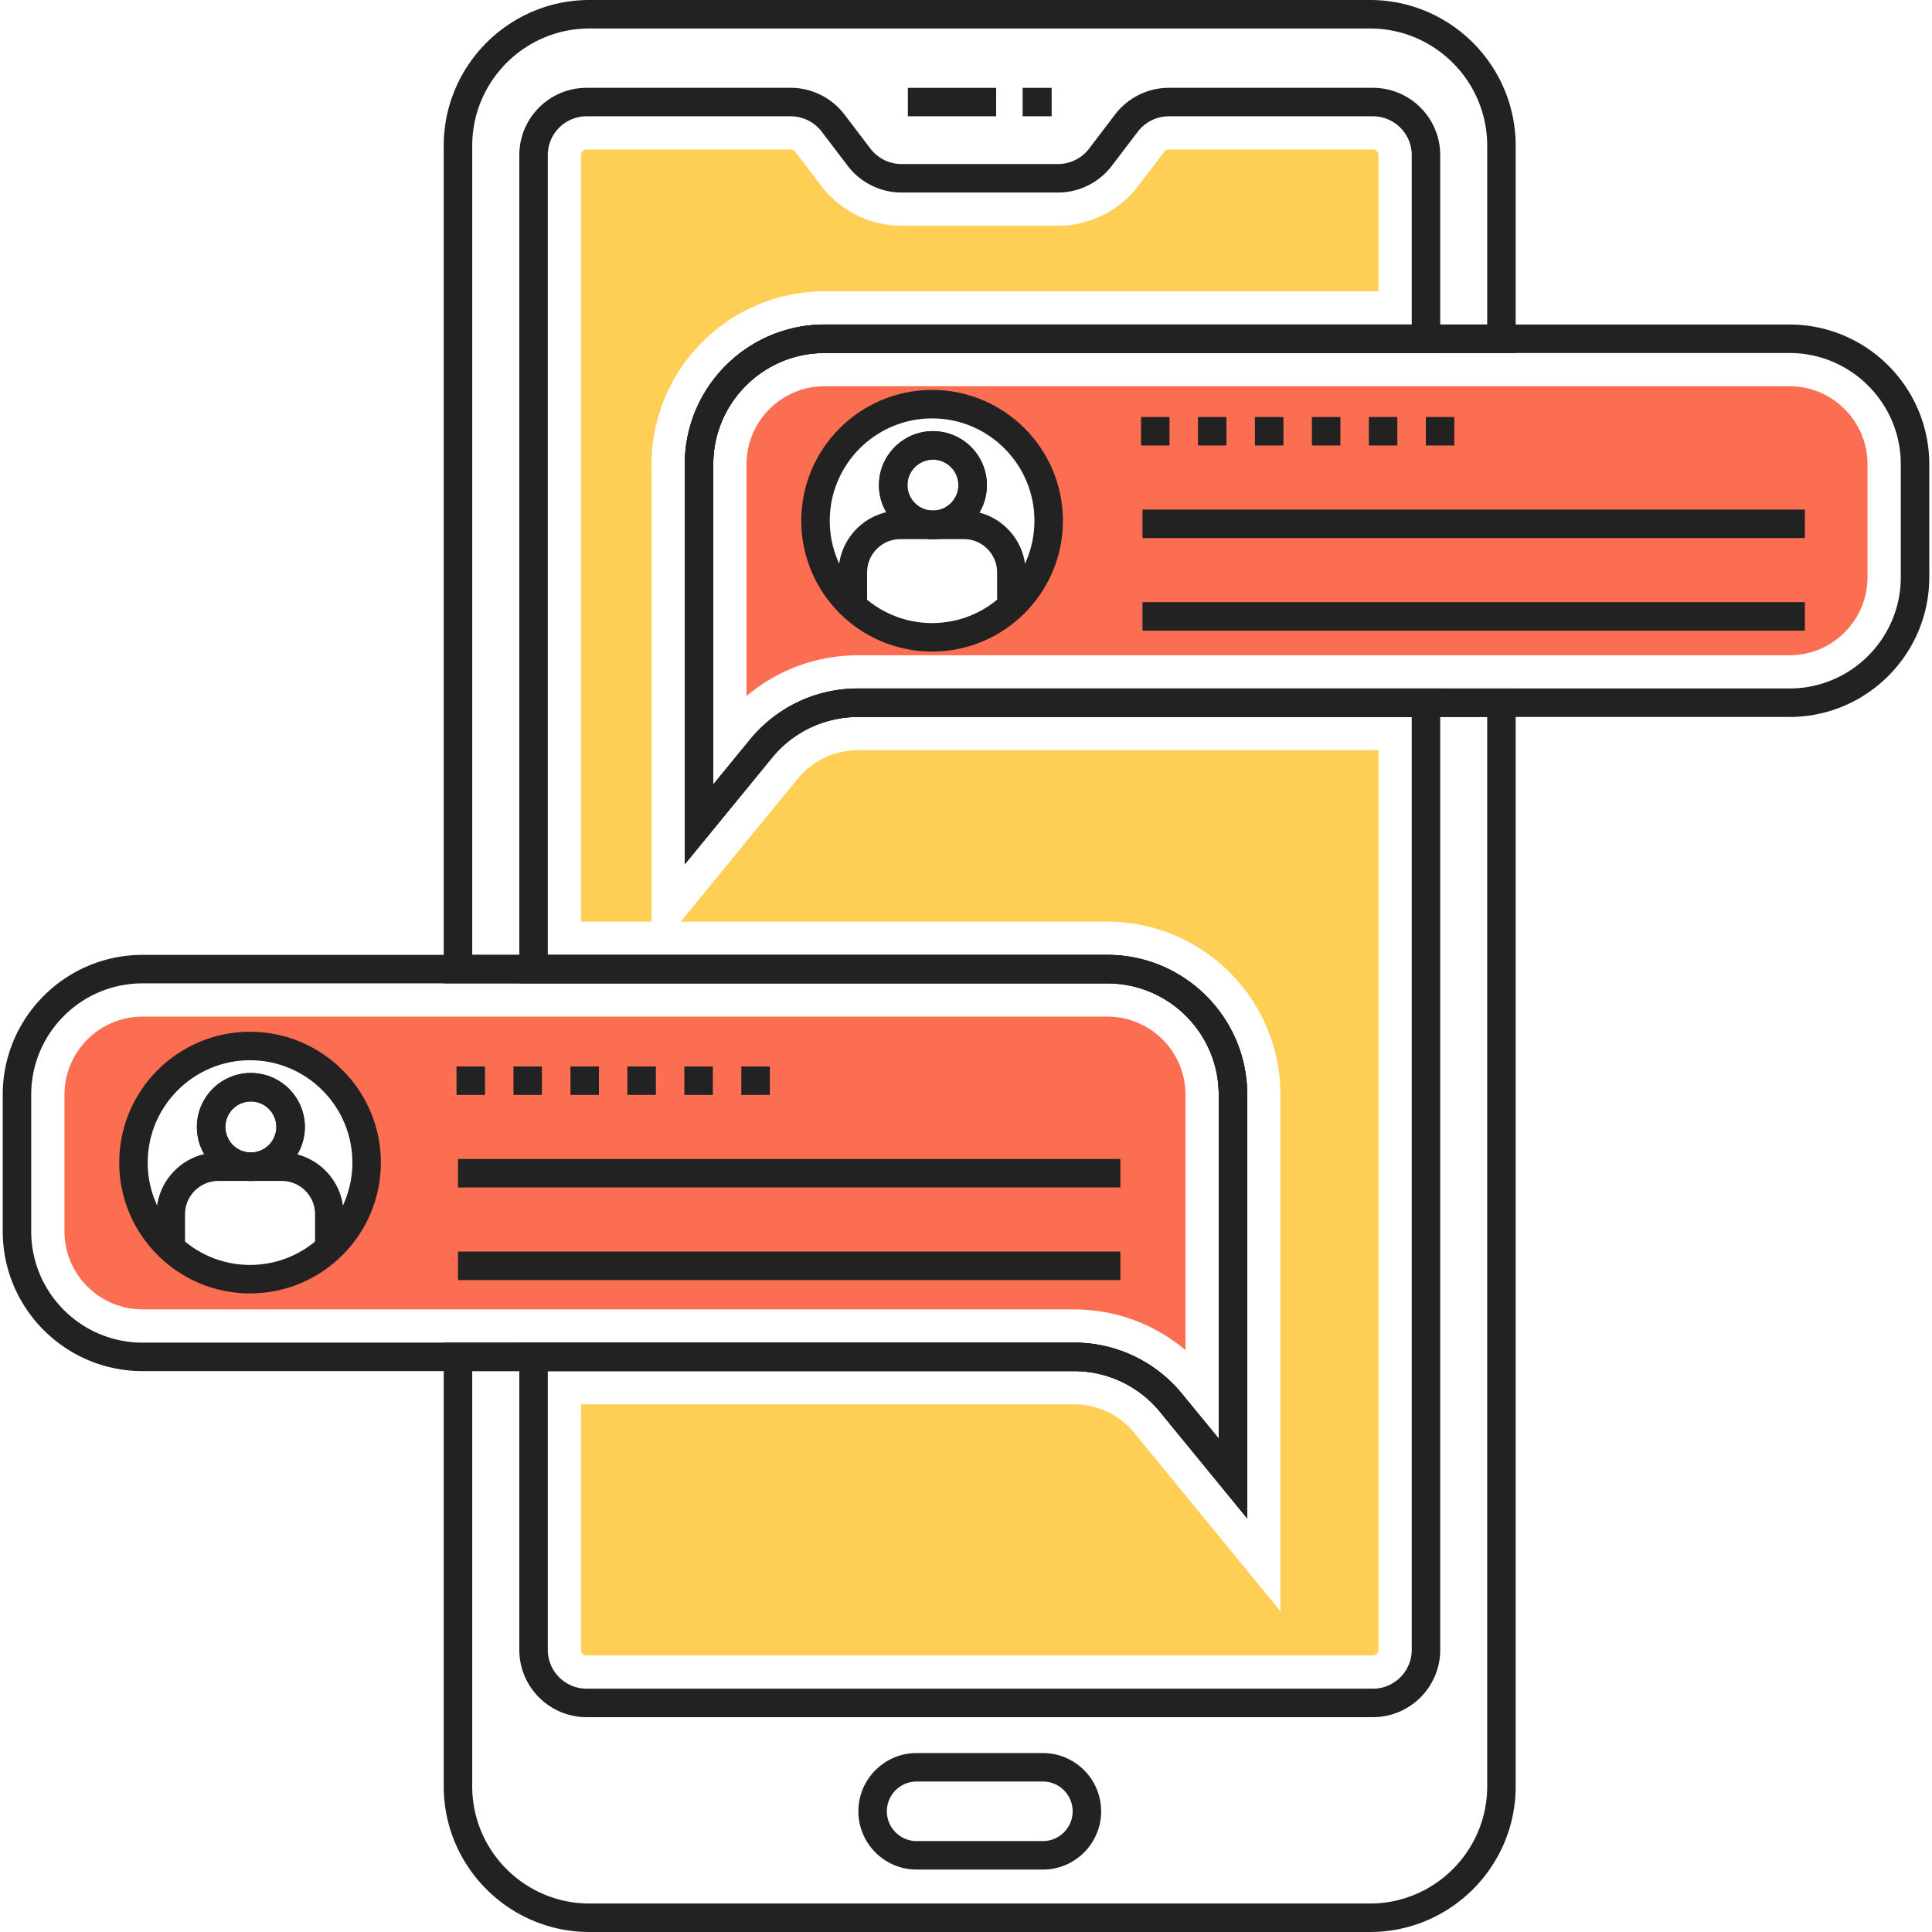 <svg id="Layer_1" version="1.1" viewBox="0 0 512 512" xml:space="preserve" xmlns="http://www.w3.org/2000/svg" enable-background="new 0 0 512 512"><path d="M218.534 93.555h183.137V38.62c0-21.295-17.324-38.62-38.619-38.62H156.215c-21.295 0-38.619 17.325-38.619 38.62v221.984h175.865c16.273 0 29.514 13.227 29.514 29.487v91.158l-9.71-11.853c-7.059-8.636-17.506-13.588-28.659-13.588h-167.01v117.597c0 21.281 17.324 38.595 38.619 38.595h206.838c21.295 0 38.619-17.313 38.619-38.595V182.458h-174.28c-11.152 0-21.599 4.952-28.658 13.585l-9.71 11.855v-84.855c-.001-16.259 13.238-29.488 29.51-29.488zm-13.96 107.269a29.366 29.366 0 0 1 22.818-10.818h166.732v283.399c0 17.119-13.938 31.047-31.071 31.047H156.215c-17.133 0-31.071-13.928-31.071-31.047V363.356h159.462a29.361 29.361 0 0 1 22.818 10.821l23.099 28.198V290.091c0-20.421-16.627-37.035-37.062-37.035H125.144V38.62c0-17.134 13.938-31.072 31.071-31.072h206.838c17.133 0 31.071 13.938 31.071 31.072v47.387h-175.59c-20.435 0-37.059 16.614-37.059 37.035v105.983l23.099-28.201z" fill="#222222" class="fill-4a555f"></path><path d="M218.534 93.555h163.138V41.11c0-9.835-8.002-17.838-17.84-17.838h-54.094c-5.508 0-10.803 2.612-14.172 6.996l-6.985 9.172a10.374 10.374 0 0 1-8.177 4.034h-41.513a10.37 10.37 0 0 1-8.169-4.023l-7.005-9.194c-3.359-4.374-8.654-6.985-14.162-6.985h-54.094c-9.835 0-17.838 8.002-17.838 17.838v219.494h155.838c16.273 0 29.514 13.227 29.514 29.487v91.158l-9.71-11.853c-7.059-8.636-17.506-13.588-28.659-13.588H137.623v81.416c0 9.837 8.003 17.839 17.838 17.839h208.371c9.838 0 17.84-8.003 17.84-17.839V182.458h-154.28c-11.152 0-21.599 4.952-28.658 13.585l-9.71 11.855v-84.855c-.001-16.259 13.238-29.488 29.51-29.488zm-13.96 107.269a29.366 29.366 0 0 1 22.818-10.818h146.732v247.219c0 5.675-4.616 10.291-10.292 10.291H155.461c-5.673 0-10.29-4.617-10.29-10.291v-73.868h139.435a29.361 29.361 0 0 1 22.818 10.821l23.099 28.198V290.091c0-20.421-16.627-37.035-37.062-37.035h-148.29V41.11c0-5.674 4.617-10.29 10.29-10.29h54.094a10.37 10.37 0 0 1 8.167 4.023l7.005 9.194c3.356 4.373 8.651 6.985 14.165 6.985h41.513c5.511 0 10.806-2.612 14.172-6.996l6.985-9.172a10.377 10.377 0 0 1 8.177-4.034h54.094c5.676 0 10.292 4.615 10.292 10.29v44.897h-155.59c-20.435 0-37.059 16.614-37.059 37.035v105.983l23.098-28.201z" fill="#222222" class="fill-4a555f"></path><path d="M211.385 206.405 180.39 244.25h113.071c25.292 0 45.867 20.564 45.867 45.84v136.93l-38.725-47.274a20.587 20.587 0 0 0-15.998-7.585H153.977v65.064c0 .832.651 1.484 1.484 1.484h208.371a1.47 1.47 0 0 0 1.486-1.484V198.811H227.392a20.6 20.6 0 0 0-16.007 7.594zM363.832 39.626h-54.094c-.462 0-.906.221-1.162.553l-7.025 9.22c-5.012 6.532-12.919 10.431-21.148 10.431H238.89c-8.231 0-16.137-3.899-21.179-10.468l-6.966-9.145a1.516 1.516 0 0 0-1.192-.591h-54.094c-.833 0-1.484.652-1.484 1.484v203.14h18.693V123.042c0-25.276 20.575-45.84 45.865-45.84h146.784V41.11a1.468 1.468 0 0 0-1.485-1.484z" fill="#ffce54" class="fill-f58e6f"></path><path d="M240.594 23.273h23.398v7.548h-23.398zM271.011 23.273h7.688v7.548h-7.688zM276.372 464.577H242.92c-8.513 0-15.44 6.926-15.44 15.438s6.926 15.439 15.44 15.439h33.452c8.513 0 15.44-6.927 15.44-15.439s-6.926-15.438-15.44-15.438zm0 23.329H242.92c-4.351 0-7.892-3.539-7.892-7.891 0-4.351 3.541-7.891 7.892-7.891h33.452c4.351 0 7.892 3.54 7.892 7.891 0 4.352-3.54 7.891-7.892 7.891zM474.23 86.001H218.527c-20.428 0-37.047 16.618-37.047 37.045v105.985l23.086-28.21a29.383 29.383 0 0 1 22.828-10.818H474.23c20.428 0 37.047-16.618 37.047-37.045v-29.912c-.001-20.427-16.62-37.045-37.047-37.045zm29.499 66.957c0 16.265-13.233 29.497-29.499 29.497H227.394c-11.155 0-21.604 4.952-28.671 13.585l-9.695 11.849v-84.843c0-16.265 13.233-29.498 29.499-29.498H474.23c16.266 0 29.499 13.232 29.499 29.498v29.912z" fill="#222222" class="fill-4a555f"></path><path d="M474.234 102.349H218.535c-11.422 0-20.706 9.284-20.706 20.707v61.389c8.202-6.944 18.618-10.794 29.562-10.794h246.842c11.397 0 20.681-9.283 20.681-20.706v-29.889c.001-11.423-9.283-20.707-20.68-20.707zm-227.218 66.547c-17.058 0-30.896-13.838-30.896-30.896s13.838-30.896 30.896-30.896 30.896 13.838 30.896 30.896c0 17.059-13.838 30.896-30.896 30.896z" fill="#fc6e51" class="fill-ffd452"></path><path d="M293.473 253.055H37.768C17.343 253.055.724 269.673.724 290.1v36.212c0 20.428 16.619 37.045 37.044 37.045h246.835a29.388 29.388 0 0 1 22.828 10.816l23.086 28.213V290.101c0-20.428-16.619-37.046-37.044-37.046zm29.496 128.189-9.695-11.85c-7.066-8.633-17.516-13.584-28.671-13.584H37.768c-16.266 0-29.497-13.232-29.497-29.498V290.1c0-16.265 13.231-29.498 29.497-29.498h255.705c16.265 0 29.496 13.232 29.496 29.498v91.144z" fill="#222222" class="fill-4a555f"></path><path d="M293.461 269.41H37.763c-11.397 0-20.681 9.284-20.681 20.681v36.23c0 11.397 9.284 20.681 20.681 20.681h246.842c10.944 0 21.361 3.849 29.563 10.793V290.09c-.001-11.397-9.284-20.68-20.707-20.68zM66.269 339.001c-17.058 0-30.896-13.838-30.896-30.896s13.838-30.896 30.896-30.896 30.896 13.838 30.896 30.896-13.838 30.896-30.896 30.896z" fill="#fc6e51" class="fill-71cce0"></path><path d="M247.013 103.332c-19.118 0-34.671 15.553-34.671 34.671s15.553 34.671 34.671 34.671 34.673-15.553 34.673-34.671c.001-19.119-15.554-34.671-34.673-34.671zm0 61.793c-14.956 0-27.123-12.167-27.123-27.123 0-14.956 12.167-27.123 27.123-27.123 14.956 0 27.125 12.167 27.125 27.123.001 14.956-12.169 27.123-27.125 27.123zM136.075 290.167h7.548v-7.548h-7.548v7.548zm15.096 0h7.548v-7.548h-7.548v7.548zm-30.192 0h7.548v-7.548h-7.548v7.548zm75.479-7.548v7.548h7.548v-7.548h-7.548zm-15.096 7.548h7.548v-7.548h-7.548v7.548zm-15.095 0h7.548v-7.548h-7.548v7.548zM121.37 307.15h175.538v7.548H121.37zM121.37 331.68h175.538v7.548H121.37zM332.571 118.062h7.548v-7.548h-7.548v7.548zm-15.096 0h7.548v-7.548h-7.548v7.548zm-15.095 0h7.548v-7.548h-7.548v7.548zm45.287 0h7.548v-7.548h-7.548v7.548zm30.192-7.548v7.548h7.548v-7.548h-7.548zm-15.096 7.548h7.548v-7.548h-7.548v7.548zM302.77 135.045h175.541v7.548H302.77zM302.77 159.576h175.541v7.548H302.77z" fill="#222222" class="fill-4a555f"></path><path d="M247.235 114.258c-7.887 0-14.305 6.417-14.305 14.303s6.418 14.303 14.305 14.303 14.302-6.417 14.302-14.303-6.415-14.303-14.302-14.303zm0 21.059c-3.725 0-6.757-3.031-6.757-6.756s3.032-6.756 6.757-6.756c3.725 0 6.754 3.031 6.754 6.756s-3.03 6.756-6.754 6.756z" fill="#222222" class="fill-4a555f"></path><path d="M255.424 135.317h-16.818c-9.027 0-16.371 7.344-16.371 16.371v8.969h7.548v-8.969c0-4.865 3.958-8.823 8.823-8.823h16.818c4.865 0 8.823 3.958 8.823 8.823v8.969h7.548v-8.969c0-9.027-7.344-16.371-16.371-16.371z" fill="#222222" class="fill-4a555f"></path><path d="M247.235 114.258c-7.887 0-14.305 6.417-14.305 14.303s6.418 14.303 14.305 14.303 14.302-6.417 14.302-14.303-6.415-14.303-14.302-14.303zm0 21.059c-3.725 0-6.757-3.031-6.757-6.756s3.032-6.756 6.757-6.756c3.725 0 6.754 3.031 6.754 6.756s-3.03 6.756-6.754 6.756zM66.264 273.427c-19.118 0-34.671 15.553-34.671 34.671s15.553 34.672 34.671 34.672 34.671-15.554 34.671-34.672c0-19.118-15.553-34.671-34.671-34.671zm0 61.795c-14.956 0-27.123-12.168-27.123-27.124s12.167-27.123 27.123-27.123 27.123 12.167 27.123 27.123-12.167 27.124-27.123 27.124z" fill="#222222" class="fill-4a555f"></path><path d="M66.483 284.355c-7.887 0-14.302 6.417-14.302 14.303 0 7.886 6.415 14.302 14.302 14.302s14.302-6.417 14.302-14.302c0-7.887-6.415-14.303-14.302-14.303zm0 21.058a6.76 6.76 0 0 1-6.754-6.754 6.761 6.761 0 0 1 6.754-6.755 6.762 6.762 0 0 1 6.754 6.755 6.761 6.761 0 0 1-6.754 6.754z" fill="#222222" class="fill-4a555f"></path><path d="M74.672 305.413H57.854c-9.027 0-16.371 7.344-16.371 16.372v8.968h7.548v-8.968c0-4.866 3.958-8.824 8.823-8.824h16.818c4.865 0 8.823 3.958 8.823 8.824v8.968h7.548v-8.968c0-9.028-7.344-16.372-16.371-16.372z" fill="#222222" class="fill-4a555f"></path><path d="M66.483 284.355c-7.887 0-14.302 6.417-14.302 14.303 0 7.886 6.415 14.302 14.302 14.302s14.302-6.417 14.302-14.302c0-7.887-6.415-14.303-14.302-14.303zm0 21.058a6.76 6.76 0 0 1-6.754-6.754 6.761 6.761 0 0 1 6.754-6.755 6.762 6.762 0 0 1 6.754 6.755 6.761 6.761 0 0 1-6.754 6.754z" fill="#222222" class="fill-4a555f"></path></svg>